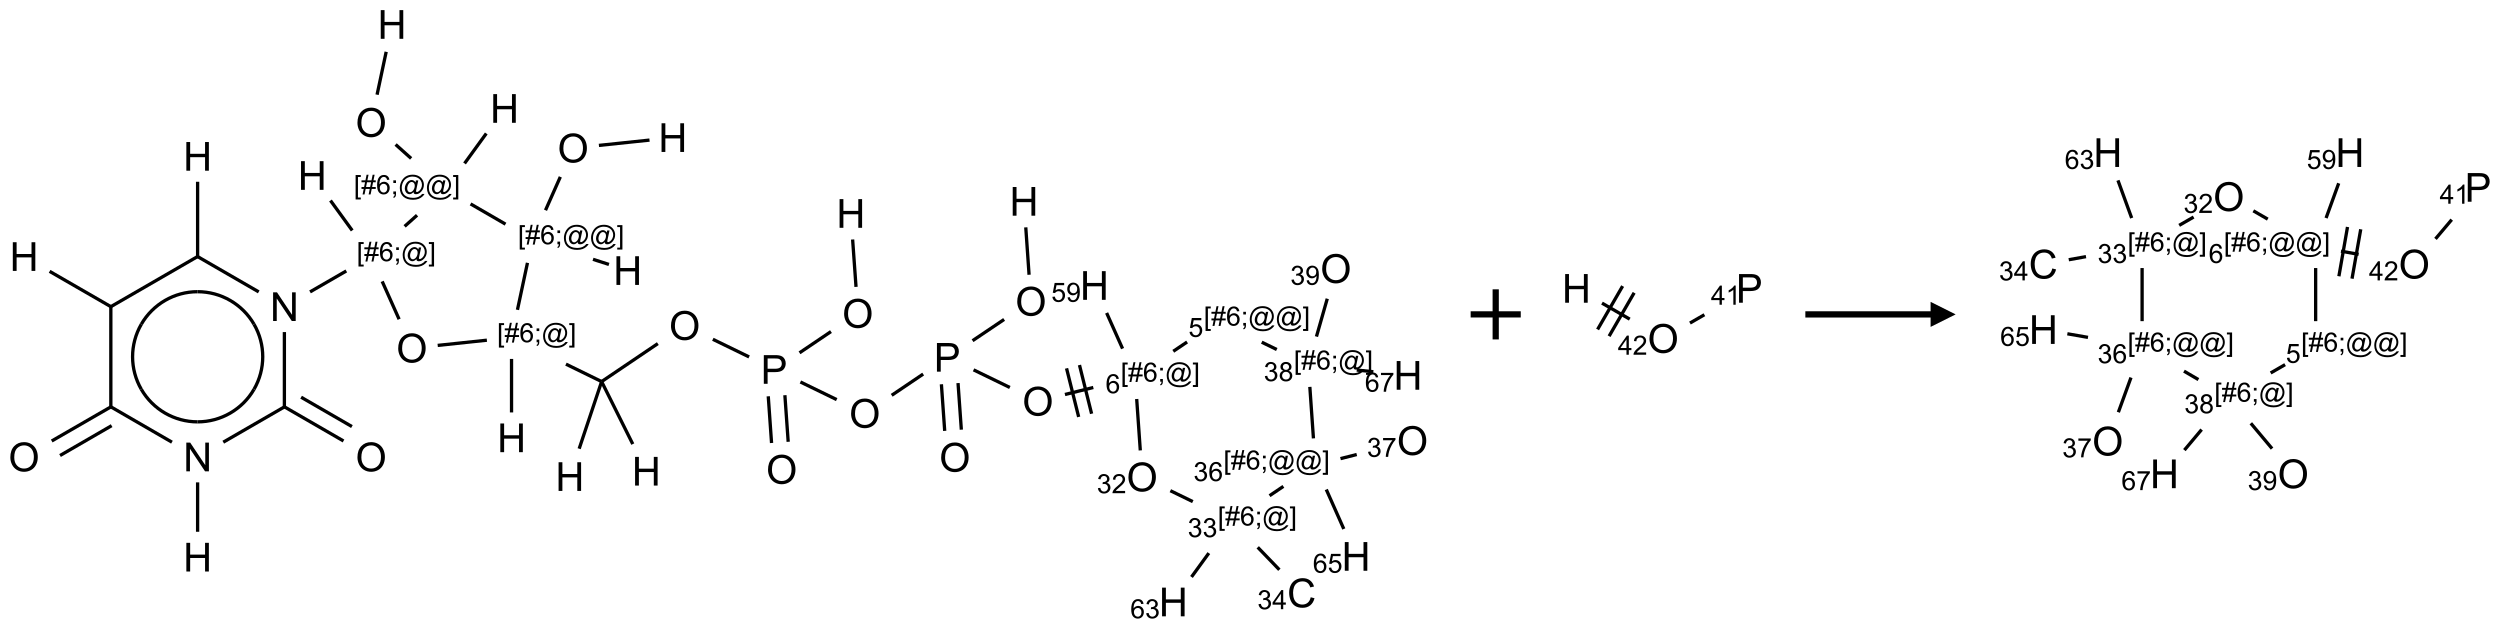 <?xml version="1.0" encoding="UTF-8"?>
<svg xmlns="http://www.w3.org/2000/svg" xmlns:xlink="http://www.w3.org/1999/xlink" width="998" height="251" viewBox="0 0 998 251">
<defs>
<g>
<g id="glyph-0-0">
<path d="M 2 0 L 2 -10 L 10 -10 L 10 0 Z M 2.25 -0.25 L 9.75 -0.25 L 9.75 -9.75 L 2.25 -9.75 Z M 2.25 -0.25 "/>
</g>
<g id="glyph-0-1">
<path d="M 1.281 0 L 1.281 -11.453 L 2.797 -11.453 L 2.797 -6.75 L 8.75 -6.75 L 8.75 -11.453 L 10.266 -11.453 L 10.266 0 L 8.75 0 L 8.75 -5.398 L 2.797 -5.398 L 2.797 0 Z M 1.281 0 "/>
</g>
<g id="glyph-0-2">
<path d="M 0.773 -5.578 C 0.773 -7.48 1.285 -8.969 2.305 -10.043 C 3.324 -11.117 4.645 -11.656 6.258 -11.656 C 7.316 -11.656 8.27 -11.402 9.117 -10.898 C 9.965 -10.395 10.613 -9.688 11.059 -8.785 C 11.504 -7.883 11.727 -6.855 11.727 -5.711 C 11.727 -4.551 11.492 -3.512 11.023 -2.594 C 10.555 -1.676 9.891 -0.984 9.031 -0.512 C 8.172 -0.039 7.246 0.195 6.25 0.195 C 5.172 0.195 4.207 -0.066 3.359 -0.586 C 2.512 -1.105 1.867 -1.816 1.43 -2.719 C 0.992 -3.621 0.773 -4.574 0.773 -5.578 Z M 2.336 -5.555 C 2.336 -4.176 2.707 -3.086 3.449 -2.293 C 4.191 -1.5 5.121 -1.102 6.242 -1.102 C 7.383 -1.102 8.32 -1.504 9.059 -2.305 C 9.797 -3.105 10.164 -4.246 10.164 -5.719 C 10.164 -6.652 10.008 -7.465 9.691 -8.16 C 9.375 -8.855 8.914 -9.395 8.309 -9.777 C 7.703 -10.16 7.02 -10.352 6.266 -10.352 C 5.191 -10.352 4.27 -9.984 3.496 -9.246 C 2.723 -8.508 2.336 -7.277 2.336 -5.555 Z M 2.336 -5.555 "/>
</g>
<g id="glyph-0-3">
<path d="M 1.219 0 L 1.219 -11.453 L 2.773 -11.453 L 8.789 -2.461 L 8.789 -11.453 L 10.242 -11.453 L 10.242 0 L 8.688 0 L 2.672 -9 L 2.672 0 Z M 1.219 0 "/>
</g>
<g id="glyph-0-4">
<path d="M 1.234 0 L 1.234 -11.453 L 5.555 -11.453 C 6.316 -11.453 6.895 -11.418 7.297 -11.344 C 7.859 -11.25 8.332 -11.07 8.711 -10.809 C 9.09 -10.547 9.398 -10.176 9.629 -9.703 C 9.859 -9.23 9.977 -8.707 9.977 -8.141 C 9.977 -7.168 9.668 -6.344 9.047 -5.668 C 8.426 -4.992 7.309 -4.656 5.688 -4.656 L 2.75 -4.656 L 2.75 0 Z M 2.75 -6.008 L 5.711 -6.008 C 6.691 -6.008 7.387 -6.191 7.797 -6.555 C 8.207 -6.918 8.414 -7.434 8.414 -8.094 C 8.414 -8.574 8.293 -8.984 8.051 -9.324 C 7.809 -9.664 7.488 -9.891 7.094 -10 C 6.84 -10.066 6.367 -10.102 5.68 -10.102 L 2.75 -10.102 Z M 2.75 -6.008 "/>
</g>
<g id="glyph-0-5">
<path d="M 9.406 -4.016 L 10.922 -3.633 C 10.605 -2.387 10.031 -1.438 9.207 -0.785 C 8.383 -0.133 7.371 0.195 6.18 0.195 C 4.945 0.195 3.941 -0.055 3.168 -0.559 C 2.395 -1.062 1.805 -1.789 1.402 -2.742 C 1 -3.695 0.797 -4.719 0.797 -5.812 C 0.797 -7.004 1.023 -8.047 1.48 -8.934 C 1.938 -9.82 2.586 -10.496 3.426 -10.957 C 4.266 -11.418 5.191 -11.648 6.203 -11.648 C 7.348 -11.648 8.312 -11.355 9.094 -10.773 C 9.875 -10.191 10.418 -9.371 10.727 -8.312 L 9.234 -7.961 C 8.969 -8.793 8.582 -9.402 8.078 -9.781 C 7.574 -10.16 6.938 -10.352 6.172 -10.352 C 5.293 -10.352 4.555 -10.141 3.965 -9.719 C 3.375 -9.297 2.957 -8.73 2.719 -8.02 C 2.48 -7.309 2.359 -6.574 2.359 -5.82 C 2.359 -4.848 2.5 -3.996 2.785 -3.27 C 3.07 -2.543 3.512 -2 4.109 -1.641 C 4.707 -1.281 5.355 -1.102 6.055 -1.102 C 6.902 -1.102 7.621 -1.348 8.211 -1.836 C 8.801 -2.324 9.199 -3.051 9.406 -4.016 Z M 9.406 -4.016 "/>
</g>
<g id="glyph-1-0">
<path d="M 1.332 0 L 1.332 -6.668 L 6.668 -6.668 L 6.668 0 Z M 1.5 -0.168 L 6.5 -0.168 L 6.5 -6.5 L 1.5 -6.5 Z M 1.5 -0.168 "/>
</g>
<g id="glyph-1-1">
<path d="M 0.723 2.121 L 0.723 -7.637 L 2.793 -7.637 L 2.793 -6.859 L 1.66 -6.859 L 1.66 1.344 L 2.793 1.344 L 2.793 2.121 Z M 0.723 2.121 "/>
</g>
<g id="glyph-1-2">
<path d="M 0.535 0.129 L 0.988 -2.09 L 0.109 -2.09 L 0.109 -2.863 L 1.145 -2.863 L 1.531 -4.754 L 0.109 -4.754 L 0.109 -5.531 L 1.688 -5.531 L 2.141 -7.766 L 2.922 -7.766 L 2.469 -5.531 L 4.109 -5.531 L 4.562 -7.766 L 5.348 -7.766 L 4.895 -5.531 L 5.797 -5.531 L 5.797 -4.754 L 4.738 -4.754 L 4.348 -2.863 L 5.797 -2.863 L 5.797 -2.09 L 4.191 -2.09 L 3.738 0.129 L 2.957 0.129 L 3.406 -2.09 L 1.77 -2.09 L 1.316 0.129 Z M 1.926 -2.863 L 3.562 -2.863 L 3.953 -4.754 L 2.312 -4.754 Z M 1.926 -2.863 "/>
</g>
<g id="glyph-1-3">
<path d="M 5.309 -5.766 L 4.375 -5.691 C 4.293 -6.059 4.172 -6.328 4.02 -6.496 C 3.766 -6.762 3.453 -6.895 3.082 -6.895 C 2.785 -6.895 2.523 -6.812 2.297 -6.645 C 2 -6.43 1.77 -6.117 1.598 -5.703 C 1.43 -5.289 1.34 -4.703 1.332 -3.938 C 1.559 -4.281 1.836 -4.535 2.16 -4.703 C 2.488 -4.871 2.828 -4.953 3.188 -4.953 C 3.812 -4.953 4.344 -4.723 4.785 -4.262 C 5.223 -3.801 5.441 -3.207 5.441 -2.48 C 5.441 -2 5.34 -1.555 5.133 -1.145 C 4.926 -0.73 4.641 -0.418 4.281 -0.199 C 3.922 0.02 3.512 0.129 3.051 0.129 C 2.27 0.129 1.633 -0.156 1.141 -0.73 C 0.648 -1.305 0.402 -2.254 0.402 -3.574 C 0.402 -5.051 0.672 -6.121 1.219 -6.793 C 1.695 -7.375 2.336 -7.668 3.141 -7.668 C 3.742 -7.668 4.234 -7.5 4.617 -7.16 C 5 -6.824 5.23 -6.359 5.309 -5.766 Z M 1.48 -2.473 C 1.48 -2.152 1.547 -1.844 1.684 -1.547 C 1.82 -1.25 2.016 -1.027 2.262 -0.871 C 2.508 -0.719 2.766 -0.641 3.035 -0.641 C 3.434 -0.641 3.773 -0.801 4.059 -1.121 C 4.344 -1.441 4.484 -1.875 4.484 -2.422 C 4.484 -2.949 4.344 -3.367 4.062 -3.668 C 3.781 -3.973 3.426 -4.125 3 -4.125 C 2.578 -4.125 2.219 -3.973 1.922 -3.668 C 1.625 -3.363 1.48 -2.969 1.48 -2.473 Z M 1.48 -2.473 "/>
</g>
<g id="glyph-1-4">
<path d="M 0.949 -4.465 L 0.949 -5.531 L 2.016 -5.531 L 2.016 -4.465 Z M 0.949 0 L 0.949 -1.066 L 2.016 -1.066 L 2.016 0 C 2.016 0.391 1.945 0.711 1.809 0.949 C 1.668 1.191 1.449 1.379 1.145 1.512 L 0.887 1.109 C 1.082 1.023 1.23 0.895 1.324 0.727 C 1.418 0.559 1.469 0.316 1.48 0 Z M 0.949 0 "/>
</g>
<g id="glyph-1-5">
<path d="M 6.047 -0.848 C 5.82 -0.59 5.57 -0.379 5.289 -0.223 C 5.008 -0.062 4.73 0.016 4.449 0.016 C 4.141 0.016 3.84 -0.074 3.547 -0.254 C 3.254 -0.434 3.02 -0.715 2.836 -1.09 C 2.652 -1.465 2.562 -1.875 2.562 -2.324 C 2.562 -2.875 2.703 -3.43 2.988 -3.98 C 3.27 -4.535 3.621 -4.953 4.043 -5.23 C 4.461 -5.508 4.871 -5.645 5.266 -5.645 C 5.566 -5.645 5.855 -5.566 6.129 -5.41 C 6.402 -5.25 6.641 -5.012 6.84 -4.688 L 7.016 -5.496 L 7.949 -5.496 L 7.199 -2 C 7.094 -1.516 7.043 -1.246 7.043 -1.191 C 7.043 -1.098 7.078 -1.02 7.148 -0.949 C 7.219 -0.883 7.305 -0.848 7.406 -0.848 C 7.59 -0.848 7.832 -0.953 8.129 -1.168 C 8.527 -1.445 8.84 -1.816 9.07 -2.285 C 9.301 -2.75 9.418 -3.234 9.418 -3.73 C 9.418 -4.309 9.27 -4.852 8.973 -5.355 C 8.676 -5.859 8.23 -6.262 7.645 -6.562 C 7.055 -6.863 6.406 -7.016 5.691 -7.016 C 4.879 -7.016 4.137 -6.824 3.465 -6.445 C 2.793 -6.066 2.273 -5.52 1.902 -4.809 C 1.535 -4.098 1.348 -3.34 1.348 -2.527 C 1.348 -1.676 1.535 -0.941 1.902 -0.328 C 2.273 0.285 2.809 0.742 3.508 1.035 C 4.207 1.328 4.984 1.473 5.832 1.473 C 6.742 1.473 7.504 1.32 8.121 1.016 C 8.734 0.711 9.195 0.34 9.5 -0.098 L 10.441 -0.098 C 10.266 0.266 9.961 0.637 9.531 1.016 C 9.102 1.395 8.59 1.695 7.996 1.914 C 7.402 2.133 6.688 2.246 5.848 2.246 C 5.078 2.246 4.367 2.145 3.715 1.949 C 3.066 1.75 2.512 1.453 2.051 1.055 C 1.594 0.656 1.25 0.199 1.016 -0.316 C 0.723 -0.973 0.578 -1.684 0.578 -2.441 C 0.578 -3.289 0.75 -4.098 1.098 -4.863 C 1.523 -5.805 2.125 -6.527 2.902 -7.027 C 3.684 -7.527 4.629 -7.777 5.738 -7.777 C 6.602 -7.777 7.375 -7.602 8.059 -7.246 C 8.746 -6.895 9.285 -6.371 9.684 -5.672 C 10.02 -5.07 10.188 -4.418 10.188 -3.715 C 10.188 -2.707 9.832 -1.812 9.125 -1.031 C 8.492 -0.328 7.801 0.02 7.051 0.02 C 6.812 0.02 6.617 -0.016 6.473 -0.09 C 6.324 -0.16 6.215 -0.266 6.145 -0.402 C 6.102 -0.488 6.066 -0.637 6.047 -0.848 Z M 3.527 -2.262 C 3.527 -1.785 3.641 -1.414 3.863 -1.152 C 4.09 -0.887 4.348 -0.754 4.641 -0.754 C 4.836 -0.754 5.039 -0.812 5.254 -0.93 C 5.469 -1.047 5.676 -1.219 5.871 -1.449 C 6.066 -1.676 6.23 -1.969 6.355 -2.32 C 6.48 -2.672 6.543 -3.027 6.543 -3.379 C 6.543 -3.852 6.426 -4.219 6.191 -4.48 C 5.957 -4.738 5.672 -4.871 5.332 -4.871 C 5.109 -4.871 4.902 -4.812 4.707 -4.699 C 4.512 -4.586 4.32 -4.406 4.137 -4.156 C 3.953 -3.906 3.805 -3.602 3.691 -3.246 C 3.582 -2.887 3.527 -2.559 3.527 -2.262 Z M 3.527 -2.262 "/>
</g>
<g id="glyph-1-6">
<path d="M 2.27 2.121 L 0.203 2.121 L 0.203 1.344 L 1.332 1.344 L 1.332 -6.859 L 0.203 -6.859 L 0.203 -7.637 L 2.27 -7.637 Z M 2.27 2.121 "/>
</g>
<g id="glyph-1-7">
<path d="M 0.441 -2 L 1.426 -2.082 C 1.5 -1.605 1.668 -1.242 1.934 -1.004 C 2.199 -0.762 2.52 -0.641 2.895 -0.641 C 3.348 -0.641 3.73 -0.812 4.043 -1.152 C 4.355 -1.492 4.512 -1.941 4.512 -2.504 C 4.512 -3.039 4.359 -3.461 4.059 -3.77 C 3.758 -4.078 3.367 -4.234 2.879 -4.234 C 2.578 -4.234 2.305 -4.164 2.062 -4.027 C 1.82 -3.891 1.629 -3.715 1.488 -3.496 L 0.609 -3.609 L 1.348 -7.531 L 5.145 -7.531 L 5.145 -6.637 L 2.098 -6.637 L 1.688 -4.582 C 2.145 -4.902 2.625 -5.062 3.129 -5.062 C 3.797 -5.062 4.359 -4.832 4.816 -4.371 C 5.277 -3.91 5.504 -3.312 5.504 -2.59 C 5.504 -1.898 5.305 -1.301 4.902 -0.797 C 4.41 -0.18 3.742 0.129 2.895 0.129 C 2.199 0.129 1.633 -0.062 1.195 -0.453 C 0.758 -0.844 0.504 -1.359 0.441 -2 Z M 0.441 -2 "/>
</g>
<g id="glyph-1-8">
<path d="M 0.582 -1.766 L 1.484 -1.848 C 1.562 -1.426 1.707 -1.117 1.922 -0.926 C 2.137 -0.734 2.414 -0.641 2.75 -0.641 C 3.039 -0.641 3.289 -0.707 3.508 -0.84 C 3.727 -0.973 3.902 -1.148 4.043 -1.367 C 4.18 -1.586 4.297 -1.887 4.391 -2.262 C 4.484 -2.637 4.531 -3.016 4.531 -3.406 C 4.531 -3.449 4.531 -3.512 4.527 -3.594 C 4.34 -3.297 4.082 -3.055 3.758 -2.867 C 3.434 -2.68 3.082 -2.59 2.703 -2.59 C 2.07 -2.59 1.535 -2.816 1.098 -3.277 C 0.66 -3.734 0.441 -4.34 0.441 -5.09 C 0.441 -5.863 0.672 -6.484 1.129 -6.957 C 1.586 -7.43 2.156 -7.668 2.844 -7.668 C 3.34 -7.668 3.793 -7.531 4.207 -7.266 C 4.617 -7 4.93 -6.617 5.145 -6.121 C 5.355 -5.629 5.465 -4.91 5.465 -3.973 C 5.465 -2.996 5.359 -2.223 5.145 -1.645 C 4.934 -1.066 4.617 -0.625 4.199 -0.324 C 3.781 -0.02 3.293 0.129 2.73 0.129 C 2.133 0.129 1.645 -0.035 1.266 -0.367 C 0.887 -0.699 0.66 -1.164 0.582 -1.766 Z M 4.422 -5.137 C 4.422 -5.676 4.277 -6.102 3.992 -6.418 C 3.707 -6.734 3.359 -6.891 2.957 -6.891 C 2.543 -6.891 2.18 -6.719 1.871 -6.379 C 1.562 -6.039 1.406 -5.598 1.406 -5.059 C 1.406 -4.57 1.555 -4.176 1.848 -3.871 C 2.141 -3.566 2.5 -3.418 2.934 -3.418 C 3.367 -3.418 3.723 -3.57 4.004 -3.871 C 4.281 -4.176 4.422 -4.598 4.422 -5.137 Z M 4.422 -5.137 "/>
</g>
<g id="glyph-1-9">
<path d="M 0.449 -2.016 L 1.387 -2.141 C 1.492 -1.609 1.676 -1.227 1.934 -0.992 C 2.191 -0.758 2.508 -0.641 2.879 -0.641 C 3.32 -0.641 3.695 -0.793 3.996 -1.098 C 4.301 -1.402 4.453 -1.781 4.453 -2.234 C 4.453 -2.664 4.312 -3.02 4.031 -3.301 C 3.75 -3.578 3.391 -3.719 2.957 -3.719 C 2.781 -3.719 2.562 -3.684 2.297 -3.613 L 2.402 -4.438 C 2.465 -4.43 2.516 -4.426 2.551 -4.426 C 2.949 -4.426 3.312 -4.531 3.629 -4.738 C 3.949 -4.949 4.109 -5.27 4.109 -5.703 C 4.109 -6.047 3.992 -6.332 3.762 -6.559 C 3.527 -6.785 3.227 -6.895 2.859 -6.895 C 2.496 -6.895 2.191 -6.781 1.949 -6.551 C 1.707 -6.324 1.547 -5.98 1.48 -5.52 L 0.543 -5.688 C 0.656 -6.316 0.918 -6.805 1.324 -7.148 C 1.73 -7.492 2.234 -7.668 2.84 -7.668 C 3.254 -7.668 3.641 -7.578 3.988 -7.398 C 4.34 -7.219 4.609 -6.977 4.793 -6.668 C 4.98 -6.359 5.074 -6.031 5.074 -5.684 C 5.074 -5.352 4.984 -5.051 4.809 -4.781 C 4.629 -4.512 4.367 -4.297 4.02 -4.137 C 4.473 -4.031 4.824 -3.816 5.074 -3.488 C 5.324 -3.16 5.449 -2.75 5.449 -2.254 C 5.449 -1.59 5.203 -1.023 4.719 -0.559 C 4.234 -0.098 3.617 0.137 2.875 0.137 C 2.203 0.137 1.648 -0.062 1.207 -0.465 C 0.762 -0.863 0.512 -1.379 0.449 -2.016 Z M 0.449 -2.016 "/>
</g>
<g id="glyph-1-10">
<path d="M 1.887 -4.141 C 1.496 -4.281 1.207 -4.484 1.02 -4.75 C 0.832 -5.016 0.738 -5.328 0.738 -5.699 C 0.738 -6.254 0.938 -6.719 1.34 -7.098 C 1.738 -7.477 2.27 -7.668 2.934 -7.668 C 3.598 -7.668 4.137 -7.473 4.543 -7.086 C 4.949 -6.699 5.152 -6.227 5.152 -5.672 C 5.152 -5.316 5.059 -5.008 4.871 -4.746 C 4.688 -4.484 4.406 -4.281 4.027 -4.141 C 4.496 -3.988 4.852 -3.742 5.098 -3.402 C 5.34 -3.062 5.465 -2.656 5.465 -2.184 C 5.465 -1.531 5.234 -0.98 4.77 -0.535 C 4.309 -0.09 3.703 0.129 2.949 0.129 C 2.195 0.129 1.586 -0.094 1.125 -0.539 C 0.664 -0.984 0.434 -1.543 0.434 -2.207 C 0.434 -2.703 0.559 -3.121 0.809 -3.457 C 1.062 -3.793 1.422 -4.02 1.887 -4.141 Z M 1.699 -5.73 C 1.699 -5.367 1.812 -5.074 2.047 -4.844 C 2.281 -4.613 2.582 -4.5 2.953 -4.5 C 3.312 -4.5 3.609 -4.613 3.84 -4.84 C 4.07 -5.066 4.188 -5.348 4.188 -5.676 C 4.188 -6.02 4.07 -6.309 3.832 -6.543 C 3.594 -6.777 3.297 -6.895 2.941 -6.895 C 2.586 -6.895 2.289 -6.781 2.051 -6.551 C 1.816 -6.324 1.699 -6.047 1.699 -5.73 Z M 1.395 -2.203 C 1.395 -1.938 1.461 -1.676 1.586 -1.426 C 1.711 -1.176 1.902 -0.984 2.152 -0.848 C 2.402 -0.711 2.672 -0.641 2.957 -0.641 C 3.406 -0.641 3.777 -0.785 4.066 -1.074 C 4.359 -1.363 4.504 -1.727 4.504 -2.172 C 4.504 -2.625 4.355 -2.996 4.055 -3.293 C 3.754 -3.586 3.379 -3.734 2.926 -3.734 C 2.484 -3.734 2.121 -3.59 1.832 -3.297 C 1.543 -3.004 1.395 -2.641 1.395 -2.203 Z M 1.395 -2.203 "/>
</g>
<g id="glyph-1-11">
<path d="M 0.504 -6.637 L 0.504 -7.535 L 5.449 -7.535 L 5.449 -6.809 C 4.961 -6.289 4.48 -5.602 4.004 -4.746 C 3.527 -3.887 3.156 -3.004 2.895 -2.098 C 2.707 -1.461 2.59 -0.762 2.535 0 L 1.574 0 C 1.582 -0.602 1.703 -1.328 1.926 -2.176 C 2.152 -3.027 2.477 -3.848 2.898 -4.637 C 3.32 -5.426 3.77 -6.094 4.246 -6.637 Z M 0.504 -6.637 "/>
</g>
<g id="glyph-1-12">
<path d="M 3.449 0 L 3.449 -1.828 L 0.137 -1.828 L 0.137 -2.688 L 3.621 -7.637 L 4.387 -7.637 L 4.387 -2.688 L 5.418 -2.688 L 5.418 -1.828 L 4.387 -1.828 L 4.387 0 Z M 3.449 -2.688 L 3.449 -6.129 L 1.059 -2.688 Z M 3.449 -2.688 "/>
</g>
<g id="glyph-1-13">
<path d="M 5.371 -0.902 L 5.371 0 L 0.324 0 C 0.316 -0.227 0.352 -0.441 0.434 -0.652 C 0.562 -0.996 0.766 -1.332 1.051 -1.668 C 1.332 -2 1.742 -2.387 2.277 -2.824 C 3.105 -3.504 3.668 -4.043 3.957 -4.441 C 4.25 -4.84 4.395 -5.215 4.395 -5.566 C 4.395 -5.938 4.262 -6.254 3.996 -6.508 C 3.73 -6.762 3.387 -6.891 2.957 -6.891 C 2.508 -6.891 2.145 -6.754 1.875 -6.484 C 1.605 -6.215 1.469 -5.84 1.465 -5.359 L 0.5 -5.457 C 0.566 -6.176 0.812 -6.727 1.246 -7.102 C 1.676 -7.477 2.254 -7.668 2.98 -7.668 C 3.711 -7.668 4.293 -7.465 4.719 -7.059 C 5.145 -6.652 5.359 -6.148 5.359 -5.547 C 5.359 -5.242 5.297 -4.941 5.172 -4.645 C 5.047 -4.352 4.84 -4.039 4.551 -3.715 C 4.262 -3.387 3.777 -2.938 3.105 -2.371 C 2.543 -1.898 2.18 -1.578 2.02 -1.41 C 1.859 -1.242 1.73 -1.07 1.625 -0.902 Z M 5.371 -0.902 "/>
</g>
<g id="glyph-1-14">
<path d="M 3.973 0 L 3.035 0 L 3.035 -5.973 C 2.809 -5.758 2.516 -5.543 2.148 -5.328 C 1.781 -5.113 1.453 -4.953 1.16 -4.844 L 1.16 -5.75 C 1.684 -5.996 2.145 -6.297 2.535 -6.645 C 2.93 -6.996 3.207 -7.336 3.371 -7.668 L 3.973 -7.668 Z M 3.973 0 "/>
</g>
</g>
</defs>
<path fill="none" stroke-width="0.033" stroke-linecap="butt" stroke-linejoin="miter" stroke="rgb(0%, 0%, 0%)" stroke-opacity="1" stroke-miterlimit="10" d="M 6.242 1.154 L 5.737 1.207 " transform="matrix(40, 0, 0, 40, 9.605, 9.764)"/>
<path fill="none" stroke-width="0.033" stroke-linecap="butt" stroke-linejoin="miter" stroke="rgb(0%, 0%, 0%)" stroke-opacity="1" stroke-miterlimit="10" d="M 5.352 1.521 L 5.204 1.854 " transform="matrix(40, 0, 0, 40, 9.605, 9.764)"/>
<path fill="none" stroke-width="0.033" stroke-linecap="butt" stroke-linejoin="miter" stroke="rgb(0%, 0%, 0%)" stroke-opacity="1" stroke-miterlimit="10" d="M 5.678 2.344 L 5.837 2.395 " transform="matrix(40, 0, 0, 40, 9.605, 9.764)"/>
<path fill="none" stroke-width="0.033" stroke-linecap="butt" stroke-linejoin="miter" stroke="rgb(0%, 0%, 0%)" stroke-opacity="1" stroke-miterlimit="10" d="M 4.805 1.993 L 4.456 1.791 " transform="matrix(40, 0, 0, 40, 9.605, 9.764)"/>
<path fill="none" stroke-width="0.033" stroke-linecap="butt" stroke-linejoin="miter" stroke="rgb(0%, 0%, 0%)" stroke-opacity="1" stroke-miterlimit="10" d="M 4.396 1.387 L 4.613 1.088 " transform="matrix(40, 0, 0, 40, 9.605, 9.764)"/>
<path fill="none" stroke-width="0.033" stroke-linecap="butt" stroke-linejoin="miter" stroke="rgb(0%, 0%, 0%)" stroke-opacity="1" stroke-miterlimit="10" d="M 3.863 1.337 L 3.708 1.198 " transform="matrix(40, 0, 0, 40, 9.605, 9.764)"/>
<path fill="none" stroke-width="0.033" stroke-linecap="butt" stroke-linejoin="miter" stroke="rgb(0%, 0%, 0%)" stroke-opacity="1" stroke-miterlimit="10" d="M 3.523 0.701 L 3.614 0.273 " transform="matrix(40, 0, 0, 40, 9.605, 9.764)"/>
<path fill="none" stroke-width="0.033" stroke-linecap="butt" stroke-linejoin="miter" stroke="rgb(0%, 0%, 0%)" stroke-opacity="1" stroke-miterlimit="10" d="M 3.922 1.904 L 3.798 2.015 " transform="matrix(40, 0, 0, 40, 9.605, 9.764)"/>
<path fill="none" stroke-width="0.033" stroke-linecap="butt" stroke-linejoin="miter" stroke="rgb(0%, 0%, 0%)" stroke-opacity="1" stroke-miterlimit="10" d="M 3.275 2.056 L 3.058 1.757 " transform="matrix(40, 0, 0, 40, 9.605, 9.764)"/>
<path fill="none" stroke-width="0.033" stroke-linecap="butt" stroke-linejoin="miter" stroke="rgb(0%, 0%, 0%)" stroke-opacity="1" stroke-miterlimit="10" d="M 3.216 2.46 L 2.854 2.669 " transform="matrix(40, 0, 0, 40, 9.605, 9.764)"/>
<path fill="none" stroke-width="0.033" stroke-linecap="butt" stroke-linejoin="miter" stroke="rgb(0%, 0%, 0%)" stroke-opacity="1" stroke-miterlimit="10" d="M 2.342 2.669 L 1.724 2.312 " transform="matrix(40, 0, 0, 40, 9.605, 9.764)"/>
<path fill="none" stroke-width="0.033" stroke-linecap="butt" stroke-linejoin="miter" stroke="rgb(0%, 0%, 0%)" stroke-opacity="1" stroke-miterlimit="10" d="M 1.732 2.326 L 1.732 1.57 " transform="matrix(40, 0, 0, 40, 9.605, 9.764)"/>
<path fill="none" stroke-width="0.033" stroke-linecap="butt" stroke-linejoin="miter" stroke="rgb(0%, 0%, 0%)" stroke-opacity="1" stroke-miterlimit="10" d="M 1.732 2.316 L 0.858 2.821 " transform="matrix(40, 0, 0, 40, 9.605, 9.764)"/>
<path fill="none" stroke-width="0.033" stroke-linecap="butt" stroke-linejoin="miter" stroke="rgb(0%, 0%, 0%)" stroke-opacity="1" stroke-miterlimit="10" d="M 0.874 2.821 L 0.255 2.464 " transform="matrix(40, 0, 0, 40, 9.605, 9.764)"/>
<path fill="none" stroke-width="0.033" stroke-linecap="butt" stroke-linejoin="miter" stroke="rgb(0%, 0%, 0%)" stroke-opacity="1" stroke-miterlimit="10" d="M 0.866 2.816 L 0.866 3.826 " transform="matrix(40, 0, 0, 40, 9.605, 9.764)"/>
<path fill="none" stroke-width="0.033" stroke-linecap="butt" stroke-linejoin="miter" stroke="rgb(0%, 0%, 0%)" stroke-opacity="1" stroke-miterlimit="10" d="M 0.874 3.812 L 0.276 4.157 " transform="matrix(40, 0, 0, 40, 9.605, 9.764)"/>
<path fill="none" stroke-width="0.033" stroke-linecap="butt" stroke-linejoin="miter" stroke="rgb(0%, 0%, 0%)" stroke-opacity="1" stroke-miterlimit="10" d="M 0.874 4.004 L 0.359 4.302 " transform="matrix(40, 0, 0, 40, 9.605, 9.764)"/>
<path fill="none" stroke-width="0.033" stroke-linecap="butt" stroke-linejoin="miter" stroke="rgb(0%, 0%, 0%)" stroke-opacity="1" stroke-miterlimit="10" d="M 0.866 3.816 L 1.476 4.169 " transform="matrix(40, 0, 0, 40, 9.605, 9.764)"/>
<path fill="none" stroke-width="0.033" stroke-linecap="butt" stroke-linejoin="miter" stroke="rgb(0%, 0%, 0%)" stroke-opacity="1" stroke-miterlimit="10" d="M 1.732 4.57 L 1.732 5.063 " transform="matrix(40, 0, 0, 40, 9.605, 9.764)"/>
<path fill="none" stroke-width="0.033" stroke-linecap="butt" stroke-linejoin="miter" stroke="rgb(0%, 0%, 0%)" stroke-opacity="1" stroke-miterlimit="10" d="M 1.988 4.169 L 2.606 3.812 " transform="matrix(40, 0, 0, 40, 9.605, 9.764)"/>
<path fill="none" stroke-width="0.033" stroke-linecap="butt" stroke-linejoin="miter" stroke="rgb(0%, 0%, 0%)" stroke-opacity="1" stroke-miterlimit="10" d="M 2.598 3.826 L 2.598 3.07 " transform="matrix(40, 0, 0, 40, 9.605, 9.764)"/>
<path fill="none" stroke-width="0.033" stroke-linecap="butt" stroke-linejoin="miter" stroke="rgb(0%, 0%, 0%)" stroke-opacity="1" stroke-miterlimit="10" d="M 2.598 3.816 L 3.188 4.157 " transform="matrix(40, 0, 0, 40, 9.605, 9.764)"/>
<path fill="none" stroke-width="0.033" stroke-linecap="butt" stroke-linejoin="miter" stroke="rgb(0%, 0%, 0%)" stroke-opacity="1" stroke-miterlimit="10" d="M 2.765 3.72 L 3.272 4.013 " transform="matrix(40, 0, 0, 40, 9.605, 9.764)"/>
<path fill="none" stroke-width="0.033" stroke-linecap="butt" stroke-linejoin="miter" stroke="rgb(0%, 0%, 0%)" stroke-opacity="1" stroke-miterlimit="10" d="M 3.574 2.564 L 3.743 2.942 " transform="matrix(40, 0, 0, 40, 9.605, 9.764)"/>
<path fill="none" stroke-width="0.033" stroke-linecap="butt" stroke-linejoin="miter" stroke="rgb(0%, 0%, 0%)" stroke-opacity="1" stroke-miterlimit="10" d="M 4.128 3.203 L 4.619 3.151 " transform="matrix(40, 0, 0, 40, 9.605, 9.764)"/>
<path fill="none" stroke-width="0.033" stroke-linecap="butt" stroke-linejoin="miter" stroke="rgb(0%, 0%, 0%)" stroke-opacity="1" stroke-miterlimit="10" d="M 4.924 2.848 L 5.024 2.379 " transform="matrix(40, 0, 0, 40, 9.605, 9.764)"/>
<path fill="none" stroke-width="0.033" stroke-linecap="butt" stroke-linejoin="miter" stroke="rgb(0%, 0%, 0%)" stroke-opacity="1" stroke-miterlimit="10" d="M 4.865 3.338 L 4.865 3.872 " transform="matrix(40, 0, 0, 40, 9.605, 9.764)"/>
<path fill="none" stroke-width="0.033" stroke-linecap="butt" stroke-linejoin="miter" stroke="rgb(0%, 0%, 0%)" stroke-opacity="1" stroke-miterlimit="10" d="M 5.408 3.39 L 5.764 3.564 " transform="matrix(40, 0, 0, 40, 9.605, 9.764)"/>
<path fill="none" stroke-width="0.033" stroke-linecap="butt" stroke-linejoin="miter" stroke="rgb(0%, 0%, 0%)" stroke-opacity="1" stroke-miterlimit="10" d="M 5.764 3.564 L 5.54 4.234 " transform="matrix(40, 0, 0, 40, 9.605, 9.764)"/>
<path fill="none" stroke-width="0.033" stroke-linecap="butt" stroke-linejoin="miter" stroke="rgb(0%, 0%, 0%)" stroke-opacity="1" stroke-miterlimit="10" d="M 5.764 3.564 L 6.075 4.188 " transform="matrix(40, 0, 0, 40, 9.605, 9.764)"/>
<path fill="none" stroke-width="0.033" stroke-linecap="butt" stroke-linejoin="miter" stroke="rgb(0%, 0%, 0%)" stroke-opacity="1" stroke-miterlimit="10" d="M 5.764 3.564 L 6.325 3.185 " transform="matrix(40, 0, 0, 40, 9.605, 9.764)"/>
<path fill="none" stroke-width="0.033" stroke-linecap="butt" stroke-linejoin="miter" stroke="rgb(0%, 0%, 0%)" stroke-opacity="1" stroke-miterlimit="10" d="M 6.874 3.142 L 7.236 3.318 " transform="matrix(40, 0, 0, 40, 9.605, 9.764)"/>
<path fill="none" stroke-width="0.033" stroke-linecap="butt" stroke-linejoin="miter" stroke="rgb(0%, 0%, 0%)" stroke-opacity="1" stroke-miterlimit="10" d="M 7.427 3.711 L 7.46 4.177 " transform="matrix(40, 0, 0, 40, 9.605, 9.764)"/>
<path fill="none" stroke-width="0.033" stroke-linecap="butt" stroke-linejoin="miter" stroke="rgb(0%, 0%, 0%)" stroke-opacity="1" stroke-miterlimit="10" d="M 7.593 3.7 L 7.626 4.165 " transform="matrix(40, 0, 0, 40, 9.605, 9.764)"/>
<path fill="none" stroke-width="0.033" stroke-linecap="butt" stroke-linejoin="miter" stroke="rgb(0%, 0%, 0%)" stroke-opacity="1" stroke-miterlimit="10" d="M 7.739 3.277 L 8.053 3.065 " transform="matrix(40, 0, 0, 40, 9.605, 9.764)"/>
<path fill="none" stroke-width="0.033" stroke-linecap="butt" stroke-linejoin="miter" stroke="rgb(0%, 0%, 0%)" stroke-opacity="1" stroke-miterlimit="10" d="M 8.303 2.619 L 8.269 2.146 " transform="matrix(40, 0, 0, 40, 9.605, 9.764)"/>
<path fill="none" stroke-width="0.033" stroke-linecap="butt" stroke-linejoin="miter" stroke="rgb(0%, 0%, 0%)" stroke-opacity="1" stroke-miterlimit="10" d="M 7.748 3.568 L 8.11 3.744 " transform="matrix(40, 0, 0, 40, 9.605, 9.764)"/>
<path fill="none" stroke-width="0.033" stroke-linecap="butt" stroke-linejoin="miter" stroke="rgb(0%, 0%, 0%)" stroke-opacity="1" stroke-miterlimit="10" d="M 8.659 3.701 L 8.973 3.489 " transform="matrix(40, 0, 0, 40, 9.605, 9.764)"/>
<path fill="none" stroke-width="0.033" stroke-linecap="butt" stroke-linejoin="miter" stroke="rgb(0%, 0%, 0%)" stroke-opacity="1" stroke-miterlimit="10" d="M 9.155 3.591 L 9.188 4.056 " transform="matrix(40, 0, 0, 40, 9.605, 9.764)"/>
<path fill="none" stroke-width="0.033" stroke-linecap="butt" stroke-linejoin="miter" stroke="rgb(0%, 0%, 0%)" stroke-opacity="1" stroke-miterlimit="10" d="M 9.321 3.579 L 9.354 4.044 " transform="matrix(40, 0, 0, 40, 9.605, 9.764)"/>
<path fill="none" stroke-width="0.033" stroke-linecap="butt" stroke-linejoin="miter" stroke="rgb(0%, 0%, 0%)" stroke-opacity="1" stroke-miterlimit="10" d="M 9.466 3.156 L 9.781 2.944 " transform="matrix(40, 0, 0, 40, 9.605, 9.764)"/>
<path fill="none" stroke-width="0.033" stroke-linecap="butt" stroke-linejoin="miter" stroke="rgb(0%, 0%, 0%)" stroke-opacity="1" stroke-miterlimit="10" d="M 10.03 2.498 L 9.997 2.025 " transform="matrix(40, 0, 0, 40, 9.605, 9.764)"/>
<path fill="none" stroke-width="0.033" stroke-linecap="butt" stroke-linejoin="miter" stroke="rgb(0%, 0%, 0%)" stroke-opacity="1" stroke-miterlimit="10" d="M 9.476 3.447 L 9.838 3.623 " transform="matrix(40, 0, 0, 40, 9.605, 9.764)"/>
<path fill="none" stroke-width="0.033" stroke-linecap="butt" stroke-linejoin="miter" stroke="rgb(0%, 0%, 0%)" stroke-opacity="1" stroke-miterlimit="10" d="M 10.388 3.693 L 10.671 3.623 " transform="matrix(40, 0, 0, 40, 9.605, 9.764)"/>
<path fill="none" stroke-width="0.033" stroke-linecap="butt" stroke-linejoin="miter" stroke="rgb(0%, 0%, 0%)" stroke-opacity="1" stroke-miterlimit="10" d="M 10.654 3.885 L 10.533 3.399 " transform="matrix(40, 0, 0, 40, 9.605, 9.764)"/>
<path fill="none" stroke-width="0.033" stroke-linecap="butt" stroke-linejoin="miter" stroke="rgb(0%, 0%, 0%)" stroke-opacity="1" stroke-miterlimit="10" d="M 10.525 3.917 L 10.404 3.432 " transform="matrix(40, 0, 0, 40, 9.605, 9.764)"/>
<path fill="none" stroke-width="0.033" stroke-linecap="butt" stroke-linejoin="miter" stroke="rgb(0%, 0%, 0%)" stroke-opacity="1" stroke-miterlimit="10" d="M 10.963 3.235 L 10.804 2.879 " transform="matrix(40, 0, 0, 40, 9.605, 9.764)"/>
<path fill="none" stroke-width="0.033" stroke-linecap="butt" stroke-linejoin="miter" stroke="rgb(0%, 0%, 0%)" stroke-opacity="1" stroke-miterlimit="10" d="M 11.469 3.262 L 11.607 3.169 " transform="matrix(40, 0, 0, 40, 9.605, 9.764)"/>
<path fill="none" stroke-width="0.033" stroke-linecap="butt" stroke-linejoin="miter" stroke="rgb(0%, 0%, 0%)" stroke-opacity="1" stroke-miterlimit="10" d="M 12.352 3.171 L 12.502 3.244 " transform="matrix(40, 0, 0, 40, 9.605, 9.764)"/>
<path fill="none" stroke-width="0.033" stroke-linecap="butt" stroke-linejoin="miter" stroke="rgb(0%, 0%, 0%)" stroke-opacity="1" stroke-miterlimit="10" d="M 12.898 3.115 L 13.006 2.737 " transform="matrix(40, 0, 0, 40, 9.605, 9.764)"/>
<path fill="none" stroke-width="0.033" stroke-linecap="butt" stroke-linejoin="miter" stroke="rgb(0%, 0%, 0%)" stroke-opacity="1" stroke-miterlimit="10" d="M 13.3 3.449 L 13.466 3.466 " transform="matrix(40, 0, 0, 40, 9.605, 9.764)"/>
<path fill="none" stroke-width="0.033" stroke-linecap="butt" stroke-linejoin="miter" stroke="rgb(0%, 0%, 0%)" stroke-opacity="1" stroke-miterlimit="10" d="M 12.832 3.617 L 12.868 4.131 " transform="matrix(40, 0, 0, 40, 9.605, 9.764)"/>
<path fill="none" stroke-width="0.033" stroke-linecap="butt" stroke-linejoin="miter" stroke="rgb(0%, 0%, 0%)" stroke-opacity="1" stroke-miterlimit="10" d="M 13.138 4.333 L 13.3 4.292 " transform="matrix(40, 0, 0, 40, 9.605, 9.764)"/>
<path fill="none" stroke-width="0.033" stroke-linecap="butt" stroke-linejoin="miter" stroke="rgb(0%, 0%, 0%)" stroke-opacity="1" stroke-miterlimit="10" d="M 12.996 4.641 L 13.171 5.035 " transform="matrix(40, 0, 0, 40, 9.605, 9.764)"/>
<path fill="none" stroke-width="0.033" stroke-linecap="butt" stroke-linejoin="miter" stroke="rgb(0%, 0%, 0%)" stroke-opacity="1" stroke-miterlimit="10" d="M 12.568 4.61 L 12.43 4.703 " transform="matrix(40, 0, 0, 40, 9.605, 9.764)"/>
<path fill="none" stroke-width="0.033" stroke-linecap="butt" stroke-linejoin="miter" stroke="rgb(0%, 0%, 0%)" stroke-opacity="1" stroke-miterlimit="10" d="M 12.312 5.218 L 12.528 5.442 " transform="matrix(40, 0, 0, 40, 9.605, 9.764)"/>
<path fill="none" stroke-width="0.033" stroke-linecap="butt" stroke-linejoin="miter" stroke="rgb(0%, 0%, 0%)" stroke-opacity="1" stroke-miterlimit="10" d="M 11.824 5.276 L 11.651 5.514 " transform="matrix(40, 0, 0, 40, 9.605, 9.764)"/>
<path fill="none" stroke-width="0.033" stroke-linecap="butt" stroke-linejoin="miter" stroke="rgb(0%, 0%, 0%)" stroke-opacity="1" stroke-miterlimit="10" d="M 11.664 4.762 L 11.44 4.653 " transform="matrix(40, 0, 0, 40, 9.605, 9.764)"/>
<path fill="none" stroke-width="0.033" stroke-linecap="butt" stroke-linejoin="miter" stroke="rgb(0%, 0%, 0%)" stroke-opacity="1" stroke-miterlimit="10" d="M 11.14 4.251 L 11.104 3.738 " transform="matrix(40, 0, 0, 40, 9.605, 9.764)"/>
<path fill="none" stroke-width="0.033" stroke-linecap="butt" stroke-linejoin="miter" stroke="rgb(0%, 0%, 0%)" stroke-opacity="1" stroke-miterlimit="10" d="M 1.732 2.667 C 1.964 2.667 2.179 2.791 2.295 2.992 " transform="matrix(40, 0, 0, 40, 9.605, 9.764)"/>
<path fill="none" stroke-width="0.033" stroke-linecap="butt" stroke-linejoin="miter" stroke="rgb(0%, 0%, 0%)" stroke-opacity="1" stroke-miterlimit="10" d="M 1.17 2.992 C 1.286 2.791 1.5 2.667 1.732 2.667 " transform="matrix(40, 0, 0, 40, 9.605, 9.764)"/>
<path fill="none" stroke-width="0.033" stroke-linecap="butt" stroke-linejoin="miter" stroke="rgb(0%, 0%, 0%)" stroke-opacity="1" stroke-miterlimit="10" d="M 1.17 3.641 C 1.054 3.44 1.054 3.193 1.17 2.992 " transform="matrix(40, 0, 0, 40, 9.605, 9.764)"/>
<path fill="none" stroke-width="0.033" stroke-linecap="butt" stroke-linejoin="miter" stroke="rgb(0%, 0%, 0%)" stroke-opacity="1" stroke-miterlimit="10" d="M 1.732 3.966 C 1.5 3.966 1.286 3.842 1.17 3.641 " transform="matrix(40, 0, 0, 40, 9.605, 9.764)"/>
<path fill="none" stroke-width="0.033" stroke-linecap="butt" stroke-linejoin="miter" stroke="rgb(0%, 0%, 0%)" stroke-opacity="1" stroke-miterlimit="10" d="M 2.295 3.641 C 2.179 3.842 1.964 3.966 1.732 3.966 " transform="matrix(40, 0, 0, 40, 9.605, 9.764)"/>
<path fill="none" stroke-width="0.033" stroke-linecap="butt" stroke-linejoin="miter" stroke="rgb(0%, 0%, 0%)" stroke-opacity="1" stroke-miterlimit="10" d="M 2.295 2.992 C 2.411 3.193 2.411 3.44 2.295 3.641 " transform="matrix(40, 0, 0, 40, 9.605, 9.764)"/>
<g fill="rgb(0%, 0%, 0%)" fill-opacity="1">
<use xlink:href="#glyph-0-1" x="262.812" y="60.66"/>
</g>
<g fill="rgb(0%, 0%, 0%)" fill-opacity="1">
<use xlink:href="#glyph-0-2" x="222.559" y="64.844"/>
</g>
<g fill="rgb(0%, 0%, 0%)" fill-opacity="1">
<use xlink:href="#glyph-1-1" x="206.75" y="97.508"/>
<use xlink:href="#glyph-1-2" x="209.714" y="97.508"/>
<use xlink:href="#glyph-1-3" x="215.646" y="97.508"/>
<use xlink:href="#glyph-1-4" x="221.578" y="97.508"/>
<use xlink:href="#glyph-1-5" x="224.542" y="97.508"/>
<use xlink:href="#glyph-1-5" x="235.37" y="97.508"/>
<use xlink:href="#glyph-1-6" x="246.198" y="97.508"/>
</g>
<g fill="rgb(0%, 0%, 0%)" fill-opacity="1">
<use xlink:href="#glyph-0-1" x="244.805" y="113.742"/>
</g>
<g fill="rgb(0%, 0%, 0%)" fill-opacity="1">
<use xlink:href="#glyph-1-1" x="141.238" y="77.508"/>
<use xlink:href="#glyph-1-2" x="144.202" y="77.508"/>
<use xlink:href="#glyph-1-3" x="150.134" y="77.508"/>
<use xlink:href="#glyph-1-4" x="156.066" y="77.508"/>
<use xlink:href="#glyph-1-5" x="159.03" y="77.508"/>
<use xlink:href="#glyph-1-5" x="169.858" y="77.508"/>
<use xlink:href="#glyph-1-6" x="180.686" y="77.508"/>
</g>
<g fill="rgb(0%, 0%, 0%)" fill-opacity="1">
<use xlink:href="#glyph-0-1" x="195.633" y="49.023"/>
</g>
<g fill="rgb(0%, 0%, 0%)" fill-opacity="1">
<use xlink:href="#glyph-0-2" x="141.922" y="54.621"/>
</g>
<g fill="rgb(0%, 0%, 0%)" fill-opacity="1">
<use xlink:href="#glyph-0-1" x="150.715" y="15.492"/>
</g>
<g fill="rgb(0%, 0%, 0%)" fill-opacity="1">
<use xlink:href="#glyph-1-1" x="142.383" y="104.273"/>
<use xlink:href="#glyph-1-2" x="145.346" y="104.273"/>
<use xlink:href="#glyph-1-3" x="151.279" y="104.273"/>
<use xlink:href="#glyph-1-4" x="157.211" y="104.273"/>
<use xlink:href="#glyph-1-5" x="160.174" y="104.273"/>
<use xlink:href="#glyph-1-6" x="171.003" y="104.273"/>
</g>
<g fill="rgb(0%, 0%, 0%)" fill-opacity="1">
<use xlink:href="#glyph-0-1" x="118.887" y="75.785"/>
</g>
<g fill="rgb(0%, 0%, 0%)" fill-opacity="1">
<use xlink:href="#glyph-0-3" x="107.801" y="128.148"/>
</g>
<g fill="rgb(0%, 0%, 0%)" fill-opacity="1">
<use xlink:href="#glyph-0-1" x="73.113" y="68.148"/>
</g>
<g fill="rgb(0%, 0%, 0%)" fill-opacity="1">
<use xlink:href="#glyph-0-1" x="3.832" y="108.148"/>
</g>
<g fill="rgb(0%, 0%, 0%)" fill-opacity="1">
<use xlink:href="#glyph-0-2" x="3.355" y="188.152"/>
</g>
<g fill="rgb(0%, 0%, 0%)" fill-opacity="1">
<use xlink:href="#glyph-0-3" x="73.156" y="188.148"/>
</g>
<g fill="rgb(0%, 0%, 0%)" fill-opacity="1">
<use xlink:href="#glyph-0-1" x="73.113" y="228.148"/>
</g>
<g fill="rgb(0%, 0%, 0%)" fill-opacity="1">
<use xlink:href="#glyph-0-2" x="141.922" y="188.152"/>
</g>
<g fill="rgb(0%, 0%, 0%)" fill-opacity="1">
<use xlink:href="#glyph-0-2" x="158.191" y="144.691"/>
</g>
<g fill="rgb(0%, 0%, 0%)" fill-opacity="1">
<use xlink:href="#glyph-1-1" x="198.434" y="136.633"/>
<use xlink:href="#glyph-1-2" x="201.397" y="136.633"/>
<use xlink:href="#glyph-1-3" x="207.329" y="136.633"/>
<use xlink:href="#glyph-1-4" x="213.262" y="136.633"/>
<use xlink:href="#glyph-1-5" x="216.225" y="136.633"/>
<use xlink:href="#glyph-1-6" x="227.053" y="136.633"/>
</g>
<g fill="rgb(0%, 0%, 0%)" fill-opacity="1">
<use xlink:href="#glyph-0-1" x="198.449" y="180.508"/>
</g>
<g fill="rgb(0%, 0%, 0%)" fill-opacity="1">
<use xlink:href="#glyph-0-1" x="221.707" y="195.977"/>
</g>
<g fill="rgb(0%, 0%, 0%)" fill-opacity="1">
<use xlink:href="#glyph-0-1" x="252.246" y="193.84"/>
</g>
<g fill="rgb(0%, 0%, 0%)" fill-opacity="1">
<use xlink:href="#glyph-0-2" x="267.086" y="135.68"/>
</g>
<g fill="rgb(0%, 0%, 0%)" fill-opacity="1">
<use xlink:href="#glyph-0-4" x="303.68" y="153.211"/>
</g>
<g fill="rgb(0%, 0%, 0%)" fill-opacity="1">
<use xlink:href="#glyph-0-2" x="305.824" y="193.117"/>
</g>
<g fill="rgb(0%, 0%, 0%)" fill-opacity="1">
<use xlink:href="#glyph-0-2" x="336.199" y="130.848"/>
</g>
<g fill="rgb(0%, 0%, 0%)" fill-opacity="1">
<use xlink:href="#glyph-0-1" x="333.883" y="90.941"/>
</g>
<g fill="rgb(0%, 0%, 0%)" fill-opacity="1">
<use xlink:href="#glyph-0-2" x="338.988" y="170.75"/>
</g>
<g fill="rgb(0%, 0%, 0%)" fill-opacity="1">
<use xlink:href="#glyph-0-4" x="372.793" y="148.379"/>
</g>
<g fill="rgb(0%, 0%, 0%)" fill-opacity="1">
<use xlink:href="#glyph-0-2" x="374.941" y="188.285"/>
</g>
<g fill="rgb(0%, 0%, 0%)" fill-opacity="1">
<use xlink:href="#glyph-0-2" x="405.312" y="126.012"/>
</g>
<g fill="rgb(0%, 0%, 0%)" fill-opacity="1">
<use xlink:href="#glyph-0-1" x="402.996" y="86.105"/>
</g>
<g fill="rgb(0%, 0%, 0%)" fill-opacity="1">
<use xlink:href="#glyph-0-2" x="408.102" y="165.918"/>
</g>
<g fill="rgb(0%, 0%, 0%)" fill-opacity="1">
<use xlink:href="#glyph-1-1" x="447.375" y="152.359"/>
<use xlink:href="#glyph-1-2" x="450.339" y="152.359"/>
<use xlink:href="#glyph-1-3" x="456.271" y="152.359"/>
<use xlink:href="#glyph-1-4" x="462.203" y="152.359"/>
<use xlink:href="#glyph-1-5" x="465.167" y="152.359"/>
<use xlink:href="#glyph-1-6" x="475.995" y="152.359"/>
</g>
<g fill="rgb(0%, 0%, 0%)" fill-opacity="1">
<use xlink:href="#glyph-1-3" x="441.324" y="156.988"/>
</g>
<g fill="rgb(0%, 0%, 0%)" fill-opacity="1">
<use xlink:href="#glyph-0-1" x="431.121" y="119.695"/>
</g>
<g fill="rgb(0%, 0%, 0%)" fill-opacity="1">
<use xlink:href="#glyph-1-7" x="419.668" y="120.484"/>
<use xlink:href="#glyph-1-8" x="425.6" y="120.484"/>
</g>
<g fill="rgb(0%, 0%, 0%)" fill-opacity="1">
<use xlink:href="#glyph-1-1" x="480.535" y="129.992"/>
<use xlink:href="#glyph-1-2" x="483.499" y="129.992"/>
<use xlink:href="#glyph-1-3" x="489.431" y="129.992"/>
<use xlink:href="#glyph-1-4" x="495.363" y="129.992"/>
<use xlink:href="#glyph-1-5" x="498.327" y="129.992"/>
<use xlink:href="#glyph-1-5" x="509.155" y="129.992"/>
<use xlink:href="#glyph-1-6" x="519.983" y="129.992"/>
</g>
<g fill="rgb(0%, 0%, 0%)" fill-opacity="1">
<use xlink:href="#glyph-1-7" x="474.422" y="134.488"/>
</g>
<g fill="rgb(0%, 0%, 0%)" fill-opacity="1">
<use xlink:href="#glyph-1-1" x="516.488" y="147.527"/>
<use xlink:href="#glyph-1-2" x="519.452" y="147.527"/>
<use xlink:href="#glyph-1-3" x="525.384" y="147.527"/>
<use xlink:href="#glyph-1-4" x="531.316" y="147.527"/>
<use xlink:href="#glyph-1-5" x="534.28" y="147.527"/>
<use xlink:href="#glyph-1-6" x="545.108" y="147.527"/>
</g>
<g fill="rgb(0%, 0%, 0%)" fill-opacity="1">
<use xlink:href="#glyph-1-9" x="504.484" y="152.156"/>
<use xlink:href="#glyph-1-10" x="510.417" y="152.156"/>
</g>
<g fill="rgb(0%, 0%, 0%)" fill-opacity="1">
<use xlink:href="#glyph-0-2" x="527.051" y="112.957"/>
</g>
<g fill="rgb(0%, 0%, 0%)" fill-opacity="1">
<use xlink:href="#glyph-1-9" x="515.094" y="113.703"/>
<use xlink:href="#glyph-1-8" x="521.026" y="113.703"/>
</g>
<g fill="rgb(0%, 0%, 0%)" fill-opacity="1">
<use xlink:href="#glyph-0-1" x="556.285" y="155.582"/>
</g>
<g fill="rgb(0%, 0%, 0%)" fill-opacity="1">
<use xlink:href="#glyph-1-3" x="544.852" y="156.375"/>
<use xlink:href="#glyph-1-11" x="550.784" y="156.375"/>
</g>
<g fill="rgb(0%, 0%, 0%)" fill-opacity="1">
<use xlink:href="#glyph-1-1" x="488.406" y="187.43"/>
<use xlink:href="#glyph-1-2" x="491.37" y="187.43"/>
<use xlink:href="#glyph-1-3" x="497.302" y="187.43"/>
<use xlink:href="#glyph-1-4" x="503.234" y="187.43"/>
<use xlink:href="#glyph-1-5" x="506.198" y="187.43"/>
<use xlink:href="#glyph-1-5" x="517.026" y="187.43"/>
<use xlink:href="#glyph-1-6" x="527.854" y="187.43"/>
</g>
<g fill="rgb(0%, 0%, 0%)" fill-opacity="1">
<use xlink:href="#glyph-1-9" x="476.426" y="192.059"/>
<use xlink:href="#glyph-1-3" x="482.358" y="192.059"/>
</g>
<g fill="rgb(0%, 0%, 0%)" fill-opacity="1">
<use xlink:href="#glyph-0-2" x="557.629" y="181.633"/>
</g>
<g fill="rgb(0%, 0%, 0%)" fill-opacity="1">
<use xlink:href="#glyph-1-9" x="545.688" y="182.379"/>
<use xlink:href="#glyph-1-11" x="551.62" y="182.379"/>
</g>
<g fill="rgb(0%, 0%, 0%)" fill-opacity="1">
<use xlink:href="#glyph-0-1" x="535.562" y="227.848"/>
</g>
<g fill="rgb(0%, 0%, 0%)" fill-opacity="1">
<use xlink:href="#glyph-1-3" x="524.07" y="228.641"/>
<use xlink:href="#glyph-1-7" x="530.003" y="228.641"/>
</g>
<g fill="rgb(0%, 0%, 0%)" fill-opacity="1">
<use xlink:href="#glyph-1-1" x="486.117" y="209.797"/>
<use xlink:href="#glyph-1-2" x="489.081" y="209.797"/>
<use xlink:href="#glyph-1-3" x="495.013" y="209.797"/>
<use xlink:href="#glyph-1-4" x="500.945" y="209.797"/>
<use xlink:href="#glyph-1-5" x="503.909" y="209.797"/>
<use xlink:href="#glyph-1-6" x="514.737" y="209.797"/>
</g>
<g fill="rgb(0%, 0%, 0%)" fill-opacity="1">
<use xlink:href="#glyph-1-9" x="474.129" y="214.426"/>
<use xlink:href="#glyph-1-9" x="480.061" y="214.426"/>
</g>
<g fill="rgb(0%, 0%, 0%)" fill-opacity="1">
<use xlink:href="#glyph-0-5" x="513.832" y="242.445"/>
</g>
<g fill="rgb(0%, 0%, 0%)" fill-opacity="1">
<use xlink:href="#glyph-1-9" x="501.945" y="243.199"/>
<use xlink:href="#glyph-1-12" x="507.878" y="243.199"/>
</g>
<g fill="rgb(0%, 0%, 0%)" fill-opacity="1">
<use xlink:href="#glyph-0-1" x="462.621" y="246.035"/>
</g>
<g fill="rgb(0%, 0%, 0%)" fill-opacity="1">
<use xlink:href="#glyph-1-3" x="451.188" y="246.824"/>
<use xlink:href="#glyph-1-9" x="457.12" y="246.824"/>
</g>
<g fill="rgb(0%, 0%, 0%)" fill-opacity="1">
<use xlink:href="#glyph-0-2" x="449.703" y="196.141"/>
</g>
<g fill="rgb(0%, 0%, 0%)" fill-opacity="1">
<use xlink:href="#glyph-1-9" x="437.84" y="196.891"/>
<use xlink:href="#glyph-1-13" x="443.772" y="196.891"/>
</g>
<path fill="none" stroke-width="0.062" stroke-linecap="butt" stroke-linejoin="miter" stroke="rgb(0%, 0%, 0%)" stroke-opacity="1" stroke-miterlimit="10" d="M 0 0 L 0.5 0 M 0.25 -0.25 L 0.25 0.25 " transform="matrix(40, 0, 0, 40, 587.086, 125.5)"/>
<path fill="none" stroke-width="0.033" stroke-linecap="butt" stroke-linejoin="miter" stroke="rgb(0%, 0%, 0%)" stroke-opacity="1" stroke-miterlimit="10" d="M 0.255 0.147 L 0.532 0.307 " transform="matrix(40, 0, 0, 40, 629.312, 115.123)"/>
<path fill="none" stroke-width="0.033" stroke-linecap="butt" stroke-linejoin="miter" stroke="rgb(0%, 0%, 0%)" stroke-opacity="1" stroke-miterlimit="10" d="M 0.326 0.477 L 0.576 0.044 " transform="matrix(40, 0, 0, 40, 629.312, 115.123)"/>
<path fill="none" stroke-width="0.033" stroke-linecap="butt" stroke-linejoin="miter" stroke="rgb(0%, 0%, 0%)" stroke-opacity="1" stroke-miterlimit="10" d="M 0.211 0.41 L 0.461 -0.023 " transform="matrix(40, 0, 0, 40, 629.312, 115.123)"/>
<path fill="none" stroke-width="0.033" stroke-linecap="butt" stroke-linejoin="miter" stroke="rgb(0%, 0%, 0%)" stroke-opacity="1" stroke-miterlimit="10" d="M 1.133 0.346 L 1.277 0.263 " transform="matrix(40, 0, 0, 40, 629.312, 115.123)"/>
<g fill="rgb(0%, 0%, 0%)" fill-opacity="1">
<use xlink:href="#glyph-0-1" x="623.539" y="120.852"/>
</g>
<g fill="rgb(0%, 0%, 0%)" fill-opacity="1">
<use xlink:href="#glyph-0-2" x="657.703" y="140.855"/>
</g>
<g fill="rgb(0%, 0%, 0%)" fill-opacity="1">
<use xlink:href="#glyph-1-12" x="645.84" y="141.602"/>
<use xlink:href="#glyph-1-13" x="651.772" y="141.602"/>
</g>
<g fill="rgb(0%, 0%, 0%)" fill-opacity="1">
<use xlink:href="#glyph-0-4" x="692.988" y="120.852"/>
</g>
<g fill="rgb(0%, 0%, 0%)" fill-opacity="1">
<use xlink:href="#glyph-1-12" x="682.984" y="121.645"/>
<use xlink:href="#glyph-1-14" x="688.917" y="121.645"/>
</g>
<path fill-rule="nonzero" fill="rgb(0%, 0%, 0%)" fill-opacity="1" d="M 720.695 126.75 L 770.695 126.75 L 770.695 130.5 L 780.695 125.5 L 770.695 120.5 L 770.695 124.25 L 720.695 124.25 "/>
<path fill="none" stroke-width="0.033" stroke-linecap="butt" stroke-linejoin="miter" stroke="rgb(0%, 0%, 0%)" stroke-opacity="1" stroke-miterlimit="10" d="M 3.146 1.015 L 2.97 0.984 " transform="matrix(40, 0, 0, 40, 815.727, 60.924)"/>
<path fill="none" stroke-width="0.033" stroke-linecap="butt" stroke-linejoin="miter" stroke="rgb(0%, 0%, 0%)" stroke-opacity="1" stroke-miterlimit="10" d="M 3.035 0.742 L 2.949 1.234 " transform="matrix(40, 0, 0, 40, 815.727, 60.924)"/>
<path fill="none" stroke-width="0.033" stroke-linecap="butt" stroke-linejoin="miter" stroke="rgb(0%, 0%, 0%)" stroke-opacity="1" stroke-miterlimit="10" d="M 3.167 0.765 L 3.08 1.258 " transform="matrix(40, 0, 0, 40, 815.727, 60.924)"/>
<path fill="none" stroke-width="0.033" stroke-linecap="butt" stroke-linejoin="miter" stroke="rgb(0%, 0%, 0%)" stroke-opacity="1" stroke-miterlimit="10" d="M 2.717 1.152 L 2.717 1.682 " transform="matrix(40, 0, 0, 40, 815.727, 60.924)"/>
<path fill="none" stroke-width="0.033" stroke-linecap="butt" stroke-linejoin="miter" stroke="rgb(0%, 0%, 0%)" stroke-opacity="1" stroke-miterlimit="10" d="M 2.412 2.116 L 2.268 2.199 " transform="matrix(40, 0, 0, 40, 815.727, 60.924)"/>
<path fill="none" stroke-width="0.033" stroke-linecap="butt" stroke-linejoin="miter" stroke="rgb(0%, 0%, 0%)" stroke-opacity="1" stroke-miterlimit="10" d="M 1.547 2.265 L 1.403 2.181 " transform="matrix(40, 0, 0, 40, 815.727, 60.924)"/>
<path fill="none" stroke-width="0.033" stroke-linecap="butt" stroke-linejoin="miter" stroke="rgb(0%, 0%, 0%)" stroke-opacity="1" stroke-miterlimit="10" d="M 0.985 1.682 L 0.985 1.152 " transform="matrix(40, 0, 0, 40, 815.727, 60.924)"/>
<path fill="none" stroke-width="0.033" stroke-linecap="butt" stroke-linejoin="miter" stroke="rgb(0%, 0%, 0%)" stroke-opacity="1" stroke-miterlimit="10" d="M 1.355 0.726 L 1.499 0.643 " transform="matrix(40, 0, 0, 40, 815.727, 60.924)"/>
<path fill="none" stroke-width="0.033" stroke-linecap="butt" stroke-linejoin="miter" stroke="rgb(0%, 0%, 0%)" stroke-opacity="1" stroke-miterlimit="10" d="M 2.095 0.581 L 2.239 0.664 " transform="matrix(40, 0, 0, 40, 815.727, 60.924)"/>
<path fill="none" stroke-width="0.033" stroke-linecap="butt" stroke-linejoin="miter" stroke="rgb(0%, 0%, 0%)" stroke-opacity="1" stroke-miterlimit="10" d="M 0.425 1.038 L 0.253 1.069 " transform="matrix(40, 0, 0, 40, 815.727, 60.924)"/>
<path fill="none" stroke-width="0.033" stroke-linecap="butt" stroke-linejoin="miter" stroke="rgb(0%, 0%, 0%)" stroke-opacity="1" stroke-miterlimit="10" d="M 0.881 0.653 L 0.744 0.277 " transform="matrix(40, 0, 0, 40, 815.727, 60.924)"/>
<path fill="none" stroke-width="0.033" stroke-linecap="butt" stroke-linejoin="miter" stroke="rgb(0%, 0%, 0%)" stroke-opacity="1" stroke-miterlimit="10" d="M 0.874 2.245 L 0.748 2.591 " transform="matrix(40, 0, 0, 40, 815.727, 60.924)"/>
<path fill="none" stroke-width="0.033" stroke-linecap="butt" stroke-linejoin="miter" stroke="rgb(0%, 0%, 0%)" stroke-opacity="1" stroke-miterlimit="10" d="M 0.445 1.844 L 0.239 1.808 " transform="matrix(40, 0, 0, 40, 815.727, 60.924)"/>
<path fill="none" stroke-width="0.033" stroke-linecap="butt" stroke-linejoin="miter" stroke="rgb(0%, 0%, 0%)" stroke-opacity="1" stroke-miterlimit="10" d="M 2.07 2.701 L 2.282 2.954 " transform="matrix(40, 0, 0, 40, 815.727, 60.924)"/>
<path fill="none" stroke-width="0.033" stroke-linecap="butt" stroke-linejoin="miter" stroke="rgb(0%, 0%, 0%)" stroke-opacity="1" stroke-miterlimit="10" d="M 1.579 2.764 L 1.407 2.969 " transform="matrix(40, 0, 0, 40, 815.727, 60.924)"/>
<path fill="none" stroke-width="0.033" stroke-linecap="butt" stroke-linejoin="miter" stroke="rgb(0%, 0%, 0%)" stroke-opacity="1" stroke-miterlimit="10" d="M 2.821 0.653 L 2.947 0.306 " transform="matrix(40, 0, 0, 40, 815.727, 60.924)"/>
<path fill="none" stroke-width="0.033" stroke-linecap="butt" stroke-linejoin="miter" stroke="rgb(0%, 0%, 0%)" stroke-opacity="1" stroke-miterlimit="10" d="M 3.913 0.861 L 4.075 0.669 " transform="matrix(40, 0, 0, 40, 815.727, 60.924)"/>
<g fill="rgb(0%, 0%, 0%)" fill-opacity="1">
<use xlink:href="#glyph-0-2" x="957.543" y="111.188"/>
</g>
<g fill="rgb(0%, 0%, 0%)" fill-opacity="1">
<use xlink:href="#glyph-1-12" x="945.68" y="111.938"/>
<use xlink:href="#glyph-1-13" x="951.612" y="111.938"/>
</g>
<g fill="rgb(0%, 0%, 0%)" fill-opacity="1">
<use xlink:href="#glyph-1-1" x="887.742" y="100.363"/>
<use xlink:href="#glyph-1-2" x="890.706" y="100.363"/>
<use xlink:href="#glyph-1-3" x="896.638" y="100.363"/>
<use xlink:href="#glyph-1-4" x="902.57" y="100.363"/>
<use xlink:href="#glyph-1-5" x="905.534" y="100.363"/>
<use xlink:href="#glyph-1-5" x="916.362" y="100.363"/>
<use xlink:href="#glyph-1-6" x="927.19" y="100.363"/>
</g>
<g fill="rgb(0%, 0%, 0%)" fill-opacity="1">
<use xlink:href="#glyph-1-3" x="881.691" y="104.992"/>
</g>
<g fill="rgb(0%, 0%, 0%)" fill-opacity="1">
<use xlink:href="#glyph-1-1" x="918.613" y="140.363"/>
<use xlink:href="#glyph-1-2" x="921.577" y="140.363"/>
<use xlink:href="#glyph-1-3" x="927.509" y="140.363"/>
<use xlink:href="#glyph-1-4" x="933.441" y="140.363"/>
<use xlink:href="#glyph-1-5" x="936.405" y="140.363"/>
<use xlink:href="#glyph-1-5" x="947.233" y="140.363"/>
<use xlink:href="#glyph-1-6" x="958.061" y="140.363"/>
</g>
<g fill="rgb(0%, 0%, 0%)" fill-opacity="1">
<use xlink:href="#glyph-1-7" x="912.5" y="144.859"/>
</g>
<g fill="rgb(0%, 0%, 0%)" fill-opacity="1">
<use xlink:href="#glyph-1-1" x="883.973" y="160.363"/>
<use xlink:href="#glyph-1-2" x="886.936" y="160.363"/>
<use xlink:href="#glyph-1-3" x="892.868" y="160.363"/>
<use xlink:href="#glyph-1-4" x="898.801" y="160.363"/>
<use xlink:href="#glyph-1-5" x="901.764" y="160.363"/>
<use xlink:href="#glyph-1-6" x="912.592" y="160.363"/>
</g>
<g fill="rgb(0%, 0%, 0%)" fill-opacity="1">
<use xlink:href="#glyph-1-9" x="871.969" y="164.992"/>
<use xlink:href="#glyph-1-10" x="877.901" y="164.992"/>
</g>
<g fill="rgb(0%, 0%, 0%)" fill-opacity="1">
<use xlink:href="#glyph-1-1" x="849.332" y="140.363"/>
<use xlink:href="#glyph-1-2" x="852.296" y="140.363"/>
<use xlink:href="#glyph-1-3" x="858.228" y="140.363"/>
<use xlink:href="#glyph-1-4" x="864.16" y="140.363"/>
<use xlink:href="#glyph-1-5" x="867.124" y="140.363"/>
<use xlink:href="#glyph-1-5" x="877.952" y="140.363"/>
<use xlink:href="#glyph-1-6" x="888.78" y="140.363"/>
</g>
<g fill="rgb(0%, 0%, 0%)" fill-opacity="1">
<use xlink:href="#glyph-1-9" x="837.348" y="144.992"/>
<use xlink:href="#glyph-1-3" x="843.28" y="144.992"/>
</g>
<g fill="rgb(0%, 0%, 0%)" fill-opacity="1">
<use xlink:href="#glyph-1-1" x="849.332" y="100.363"/>
<use xlink:href="#glyph-1-2" x="852.296" y="100.363"/>
<use xlink:href="#glyph-1-3" x="858.228" y="100.363"/>
<use xlink:href="#glyph-1-4" x="864.16" y="100.363"/>
<use xlink:href="#glyph-1-5" x="867.124" y="100.363"/>
<use xlink:href="#glyph-1-6" x="877.952" y="100.363"/>
</g>
<g fill="rgb(0%, 0%, 0%)" fill-opacity="1">
<use xlink:href="#glyph-1-9" x="837.344" y="104.992"/>
<use xlink:href="#glyph-1-9" x="843.276" y="104.992"/>
</g>
<g fill="rgb(0%, 0%, 0%)" fill-opacity="1">
<use xlink:href="#glyph-0-2" x="883.512" y="84.242"/>
</g>
<g fill="rgb(0%, 0%, 0%)" fill-opacity="1">
<use xlink:href="#glyph-1-9" x="871.648" y="84.992"/>
<use xlink:href="#glyph-1-13" x="877.581" y="84.992"/>
</g>
<g fill="rgb(0%, 0%, 0%)" fill-opacity="1">
<use xlink:href="#glyph-0-5" x="809.867" y="111.184"/>
</g>
<g fill="rgb(0%, 0%, 0%)" fill-opacity="1">
<use xlink:href="#glyph-1-9" x="797.98" y="111.938"/>
<use xlink:href="#glyph-1-12" x="803.913" y="111.938"/>
</g>
<g fill="rgb(0%, 0%, 0%)" fill-opacity="1">
<use xlink:href="#glyph-0-1" x="835.664" y="66.652"/>
</g>
<g fill="rgb(0%, 0%, 0%)" fill-opacity="1">
<use xlink:href="#glyph-1-3" x="824.23" y="67.445"/>
<use xlink:href="#glyph-1-9" x="830.163" y="67.445"/>
</g>
<g fill="rgb(0%, 0%, 0%)" fill-opacity="1">
<use xlink:href="#glyph-0-2" x="835.188" y="181.832"/>
</g>
<g fill="rgb(0%, 0%, 0%)" fill-opacity="1">
<use xlink:href="#glyph-1-9" x="823.246" y="182.578"/>
<use xlink:href="#glyph-1-11" x="829.178" y="182.578"/>
</g>
<g fill="rgb(0%, 0%, 0%)" fill-opacity="1">
<use xlink:href="#glyph-0-1" x="809.953" y="137.293"/>
</g>
<g fill="rgb(0%, 0%, 0%)" fill-opacity="1">
<use xlink:href="#glyph-1-3" x="798.465" y="138.086"/>
<use xlink:href="#glyph-1-7" x="804.397" y="138.086"/>
</g>
<g fill="rgb(0%, 0%, 0%)" fill-opacity="1">
<use xlink:href="#glyph-0-2" x="909.223" y="194.887"/>
</g>
<g fill="rgb(0%, 0%, 0%)" fill-opacity="1">
<use xlink:href="#glyph-1-9" x="897.266" y="195.633"/>
<use xlink:href="#glyph-1-8" x="903.198" y="195.633"/>
</g>
<g fill="rgb(0%, 0%, 0%)" fill-opacity="1">
<use xlink:href="#glyph-0-1" x="858.277" y="194.883"/>
</g>
<g fill="rgb(0%, 0%, 0%)" fill-opacity="1">
<use xlink:href="#glyph-1-3" x="846.844" y="195.672"/>
<use xlink:href="#glyph-1-11" x="852.776" y="195.672"/>
</g>
<g fill="rgb(0%, 0%, 0%)" fill-opacity="1">
<use xlink:href="#glyph-0-1" x="932.309" y="66.652"/>
</g>
<g fill="rgb(0%, 0%, 0%)" fill-opacity="1">
<use xlink:href="#glyph-1-7" x="920.859" y="67.445"/>
<use xlink:href="#glyph-1-8" x="926.792" y="67.445"/>
</g>
<g fill="rgb(0%, 0%, 0%)" fill-opacity="1">
<use xlink:href="#glyph-0-4" x="983.898" y="80.543"/>
</g>
<g fill="rgb(0%, 0%, 0%)" fill-opacity="1">
<use xlink:href="#glyph-1-12" x="973.895" y="81.336"/>
<use xlink:href="#glyph-1-14" x="979.827" y="81.336"/>
</g>
</svg>
